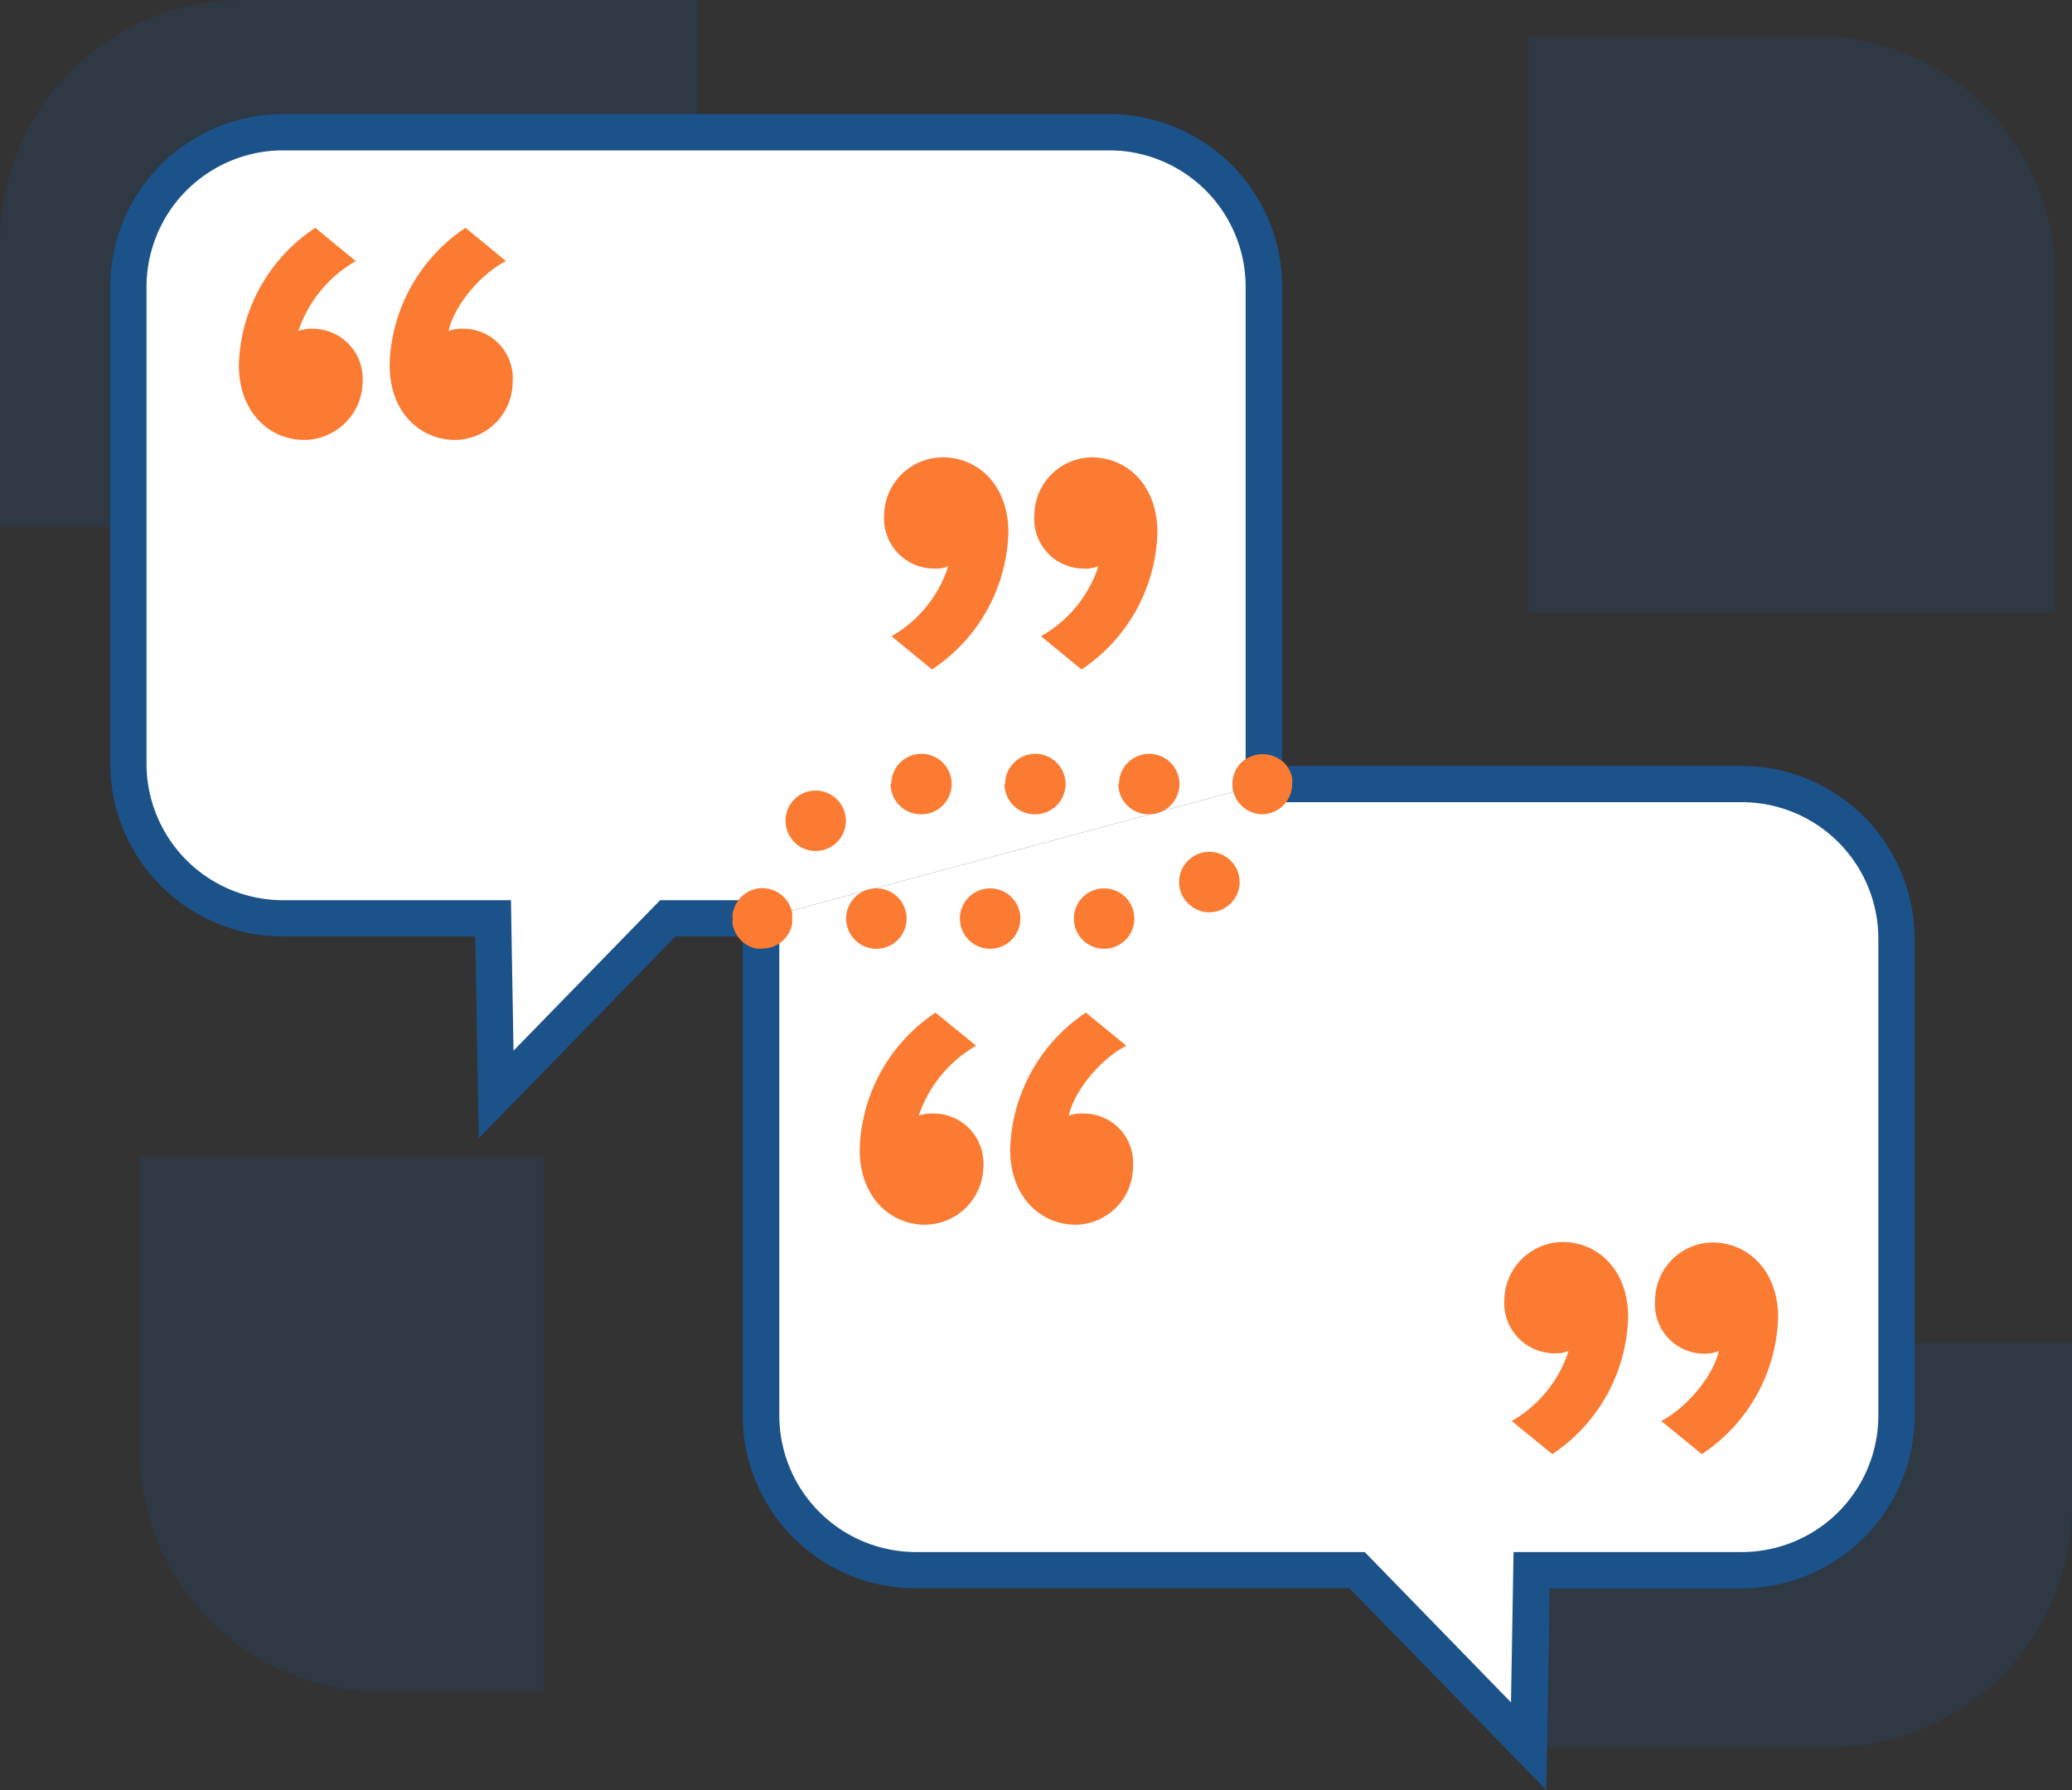 <svg xmlns="http://www.w3.org/2000/svg" viewBox="0 0 171.41 148.1"><rect x="0" y="0" width="171.41" height="148.1" fill="#333333" stroke="none"/><defs><style>.cls-1,.cls-3{fill:#1b5289;}.cls-1{opacity:0.2;}.cls-2{fill:#fff;}.cls-4{fill:#fb7b32;}</style></defs><g id="Icons"><path class="cls-1" d="M20,0H57.76a0,0,0,0,1,0,0V43.62a0,0,0,0,1,0,0H0a0,0,0,0,1,0,0V20A20,20,0,0,1,20,0Z"/><path class="cls-1" d="M144.34,5h27.76a0,0,0,0,1,0,0V48.62a0,0,0,0,1,0,0H124.34a0,0,0,0,1,0,0V25A20,20,0,0,1,144.34,5Z" transform="translate(175.03 -121.41) rotate(90)"/><path class="cls-1" d="M147.13,111.12h24.28a0,0,0,0,1,0,0v33.44a0,0,0,0,1,0,0H127.13a0,0,0,0,1,0,0V131.12A20,20,0,0,1,147.13,111.12Z" transform="translate(298.54 255.69) rotate(180)"/><path class="cls-1" d="M26.13,101.12H50.41a0,0,0,0,1,0,0v33.44a0,0,0,0,1,0,0H6.13a0,0,0,0,1,0,0V121.12A20,20,0,0,1,26.13,101.12Z" transform="translate(-89.57 146.11) rotate(-90)"/><path class="cls-2" d="M63.06,76a13.28,13.28,0,0,0-.12,1.68v39.46a12.79,12.79,0,0,0,12.79,12.79h36.54l14.21,14.57.24-14.57H144.1a12.79,12.79,0,0,0,12.79-12.79V77.66A12.79,12.79,0,0,0,144.1,64.87H104.45"/><path class="cls-3" d="M127.92,148.1l-16.28-16.69H75.73a14.31,14.31,0,0,1-14.29-14.29V77.66a14.75,14.75,0,0,1,.14-1.87l3,.39a12.16,12.16,0,0,0-.11,1.48v39.46a11.31,11.31,0,0,0,11.29,11.29H112.9L125,140.85l.21-12.44H144.1a11.3,11.3,0,0,0,11.29-11.29V77.66A11.3,11.3,0,0,0,144.1,66.37H104.45v-3H144.1a14.31,14.31,0,0,1,14.29,14.29v39.46a14.31,14.31,0,0,1-14.29,14.29H128.2Z"/><path class="cls-2" d="M104.45,64.87a13.28,13.28,0,0,0,.12-1.68V23.73A12.79,12.79,0,0,0,91.78,10.94H23.41A12.79,12.79,0,0,0,10.62,23.73V63.19A12.79,12.79,0,0,0,23.41,76H40.79L41,90.55,55.24,76h7.82"/><path class="cls-3" d="M39.6,94.18l-.28-16.7H23.41A14.31,14.31,0,0,1,9.12,63.19V23.73A14.31,14.31,0,0,1,23.41,9.44H91.78a14.31,14.31,0,0,1,14.29,14.29V63.19a14.36,14.36,0,0,1-.13,1.87l-3-.39a10.23,10.23,0,0,0,.11-1.48V23.73A11.3,11.3,0,0,0,91.78,12.44H23.41A11.31,11.31,0,0,0,12.12,23.73V63.19A11.3,11.3,0,0,0,23.41,74.48H42.27l.21,12.45L54.61,74.48h8.45v3H55.88Z"/><path class="cls-4" d="M77.39,83.78l3.36,2.74A10.62,10.62,0,0,0,76,92.31a3.18,3.18,0,0,1,1.21-.18,4.12,4.12,0,0,1,4.14,4.38,4.87,4.87,0,0,1-4.81,4.82c-2.86,0-5.42-2.26-5.42-6.21A14.07,14.07,0,0,1,77.39,83.78Zm12.44,0,3.35,2.74c-2,1-4.27,3.6-4.76,5.79a3.08,3.08,0,0,1,1.23-.18,4.08,4.08,0,0,1,4.08,4.38A4.81,4.81,0,0,1,89,101.33c-2.87,0-5.43-2.26-5.43-6.21A14.06,14.06,0,0,1,89.83,83.78Z"/><path class="cls-4" d="M128.42,120.31l-3.36-2.74a10.32,10.32,0,0,0,4.7-5.79,2.74,2.74,0,0,1-1.16.18,4.14,4.14,0,0,1-4.15-4.38,4.87,4.87,0,0,1,4.82-4.82c2.87,0,5.42,2.26,5.42,6.21A14.07,14.07,0,0,1,128.42,120.31Zm12.37,0-3.36-2.74c1.95-1,4.27-3.6,4.76-5.79A3.06,3.06,0,0,1,141,112a4.08,4.08,0,0,1-4.08-4.38,4.81,4.81,0,0,1,4.75-4.82c2.87,0,5.43,2.26,5.43,6.21A14.08,14.08,0,0,1,140.79,120.31Z"/><path class="cls-4" d="M26.08,18.85l3.35,2.75a10.55,10.55,0,0,0-4.75,5.79,3,3,0,0,1,1.21-.19A4.14,4.14,0,0,1,30,31.59a4.87,4.87,0,0,1-4.82,4.81c-2.86,0-5.42-2.25-5.42-6.21A14.07,14.07,0,0,1,26.08,18.85Zm12.43,0,3.35,2.75c-2,1-4.27,3.59-4.75,5.79a2.83,2.83,0,0,1,1.22-.19,4.09,4.09,0,0,1,4.08,4.39,4.81,4.81,0,0,1-4.75,4.81c-2.87,0-5.43-2.25-5.43-6.21A14.07,14.07,0,0,1,38.51,18.85Z"/><path class="cls-4" d="M77.1,55.39l-3.35-2.75a10.24,10.24,0,0,0,4.69-5.79,2.53,2.53,0,0,1-1.16.19,4.14,4.14,0,0,1-4.14-4.39A4.86,4.86,0,0,1,78,37.84c2.87,0,5.42,2.25,5.42,6.21A14.06,14.06,0,0,1,77.1,55.39Zm12.37,0-3.35-2.75a10.34,10.34,0,0,0,4.75-5.79,2.83,2.83,0,0,1-1.22.19,4.09,4.09,0,0,1-4.08-4.39,4.81,4.81,0,0,1,4.75-4.81c2.87,0,5.43,2.25,5.43,6.21A14.07,14.07,0,0,1,89.47,55.39Z"/><path class="cls-4" d="M104.45,67.37a2.51,2.51,0,0,1-2.5-2.5,2.55,2.55,0,0,1,.73-1.77,2.59,2.59,0,0,1,3.54,0,2.85,2.85,0,0,1,.31.38,2.43,2.43,0,0,1,.37.9,2.63,2.63,0,0,1,0,.49,2.51,2.51,0,0,1-2.5,2.5Z"/><path class="cls-4" d="M88.84,76a2.5,2.5,0,0,1,2.5-2.5h0a2.5,2.5,0,0,1,2.5,2.5h0a2.5,2.5,0,0,1-2.5,2.5h0A2.5,2.5,0,0,1,88.84,76Zm-9.43,0a2.5,2.5,0,0,1,2.5-2.5h0a2.5,2.5,0,0,1,2.5,2.5h0a2.5,2.5,0,0,1-2.5,2.5h0A2.5,2.5,0,0,1,79.41,76ZM70,76a2.5,2.5,0,0,1,2.5-2.5h0A2.5,2.5,0,0,1,75,76h0a2.5,2.5,0,0,1-2.5,2.5h0A2.5,2.5,0,0,1,70,76Zm28.14-1.41a2.49,2.49,0,0,1,.29-3.52h0a2.5,2.5,0,0,1,3.52.29h0a2.48,2.48,0,0,1-.29,3.52h0a2.5,2.5,0,0,1-1.62.6h0A2.49,2.49,0,0,1,98.13,74.57Z"/><path class="cls-4" d="M63.06,78.48a2,2,0,0,1-.48,0,2.54,2.54,0,0,1-.47-.14,2.22,2.22,0,0,1-.43-.23,2.43,2.43,0,0,1-.69-.69,2.22,2.22,0,0,1-.23-.43,2.57,2.57,0,0,1-.15-.47,2.63,2.63,0,0,1,0-.49,2.81,2.81,0,0,1,0-.49,2.47,2.47,0,0,1,.15-.46A2.22,2.22,0,0,1,61,74.6a2.43,2.43,0,0,1,.69-.69,2.26,2.26,0,0,1,.43-.24,2.54,2.54,0,0,1,.47-.14,2.5,2.5,0,0,1,2.25.69,1.91,1.91,0,0,1,.31.38,2.22,2.22,0,0,1,.23.43,2.47,2.47,0,0,1,.15.46,2.81,2.81,0,0,1,0,.49,2.63,2.63,0,0,1,0,.49,2.57,2.57,0,0,1-.15.47,2.22,2.22,0,0,1-.23.43,2.43,2.43,0,0,1-.69.69,2.22,2.22,0,0,1-.43.23,2.54,2.54,0,0,1-.47.14A2,2,0,0,1,63.06,78.48Z"/><path class="cls-4" d="M65.57,69.51A2.5,2.5,0,0,1,65.86,66h0a2.5,2.5,0,0,1,3.52.29h0a2.5,2.5,0,0,1-.28,3.52h0a2.52,2.52,0,0,1-1.62.6h0A2.47,2.47,0,0,1,65.57,69.51Zm27-4.64a2.5,2.5,0,0,1,2.5-2.5h0a2.5,2.5,0,0,1,2.5,2.5h0a2.5,2.5,0,0,1-2.5,2.5h0A2.5,2.5,0,0,1,92.52,64.87Zm-9.42,0a2.5,2.5,0,0,1,2.5-2.5h0a2.5,2.5,0,0,1,2.5,2.5h0a2.5,2.5,0,0,1-2.5,2.5h0A2.5,2.5,0,0,1,83.1,64.87Zm-9.42,0a2.5,2.5,0,0,1,2.5-2.5h0a2.5,2.5,0,0,1,2.5,2.5h0a2.5,2.5,0,0,1-2.5,2.5h0A2.5,2.5,0,0,1,73.68,64.87Z"/></g></svg>